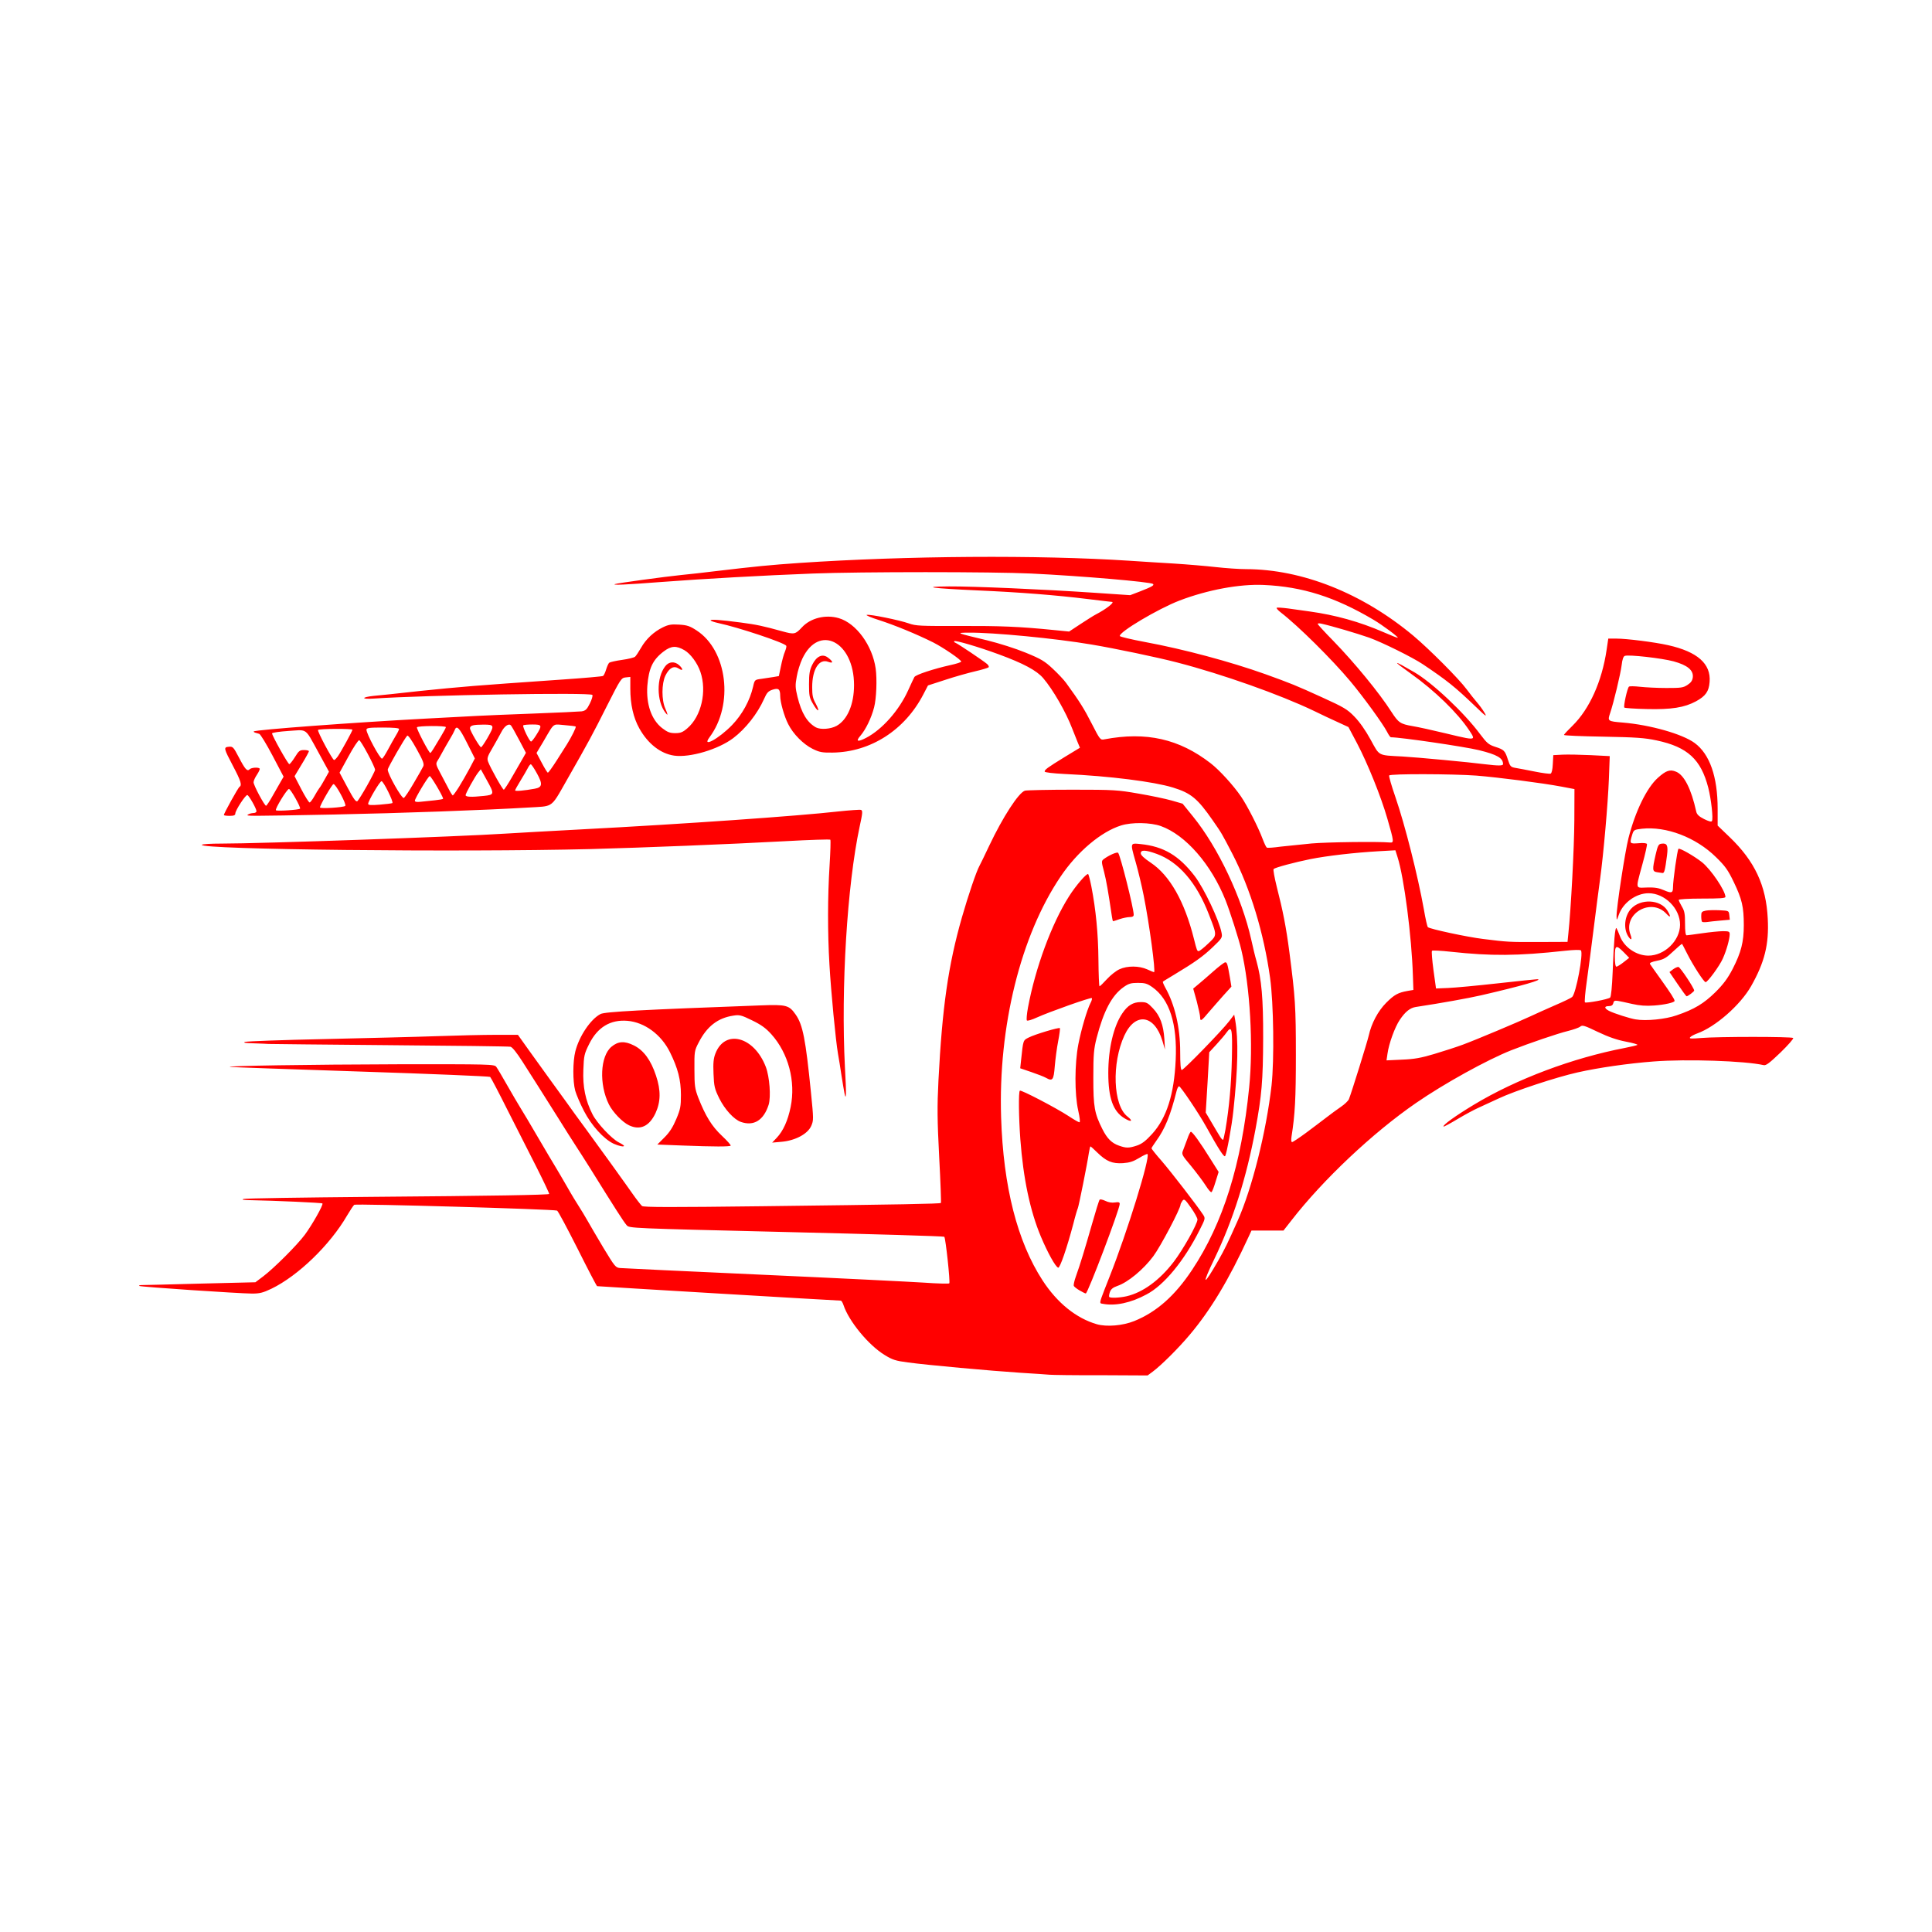 <?xml version="1.0" encoding="UTF-8" standalone="no"?>
<!DOCTYPE svg PUBLIC "-//W3C//DTD SVG 1.1//EN" "http://www.w3.org/Graphics/SVG/1.1/DTD/svg11.dtd">
<svg width="100%" height="100%" viewBox="0 0 512 512" version="1.1" xmlns="http://www.w3.org/2000/svg" xmlns:xlink="http://www.w3.org/1999/xlink" xml:space="preserve" xmlns:serif="http://www.serif.com/" style="fill-rule:evenodd;clip-rule:evenodd;stroke-linejoin:round;stroke-miterlimit:2;">
    <g transform="matrix(2.403,0,0,2.403,-363.085,-308.665)">
        <path d="M263.649,279.844C265.152,279.938 266.587,280.032 266.842,280.059C267.097,280.086 269.619,280.126 272.517,280.113L277.656,280.139L278.219,279.724C279.185,278.999 281.036,277.161 282.311,275.645C284.605,272.922 286.604,269.608 288.791,264.858L289.113,264.161L292.641,264.161L293.514,263.047C296.988,258.566 302.489,253.374 307.265,250.087C310.378,247.941 315.087,245.338 317.757,244.278C319.769,243.486 322.922,242.413 324.035,242.145C324.626,241.997 325.243,241.782 325.377,241.662C325.605,241.474 325.833,241.541 327.309,242.252C328.49,242.816 329.429,243.138 330.408,243.325C331.186,243.473 331.75,243.634 331.669,243.688C331.589,243.741 330.958,243.889 330.274,244.023C324.545,245.123 318.347,247.444 313.651,250.275C311.625,251.496 310.15,252.556 310.297,252.69C310.324,252.73 311.022,252.354 311.827,251.871C312.632,251.388 313.678,250.825 314.134,250.624C314.59,250.409 315.61,249.953 316.375,249.591C318.132,248.759 322.734,247.243 325.068,246.72C327.389,246.196 330.663,245.727 333.467,245.512C337.116,245.23 343.529,245.445 345.595,245.915C345.864,245.982 346.253,245.673 347.46,244.519C348.292,243.714 348.923,242.99 348.855,242.923C348.694,242.762 340.564,242.762 338.713,242.923C337.586,243.017 337.358,243.003 337.492,242.842C337.586,242.722 337.935,242.547 338.257,242.426C340.282,241.702 343.019,239.3 344.213,237.208C345.703,234.578 346.199,232.592 346.051,229.775C345.877,226.112 344.616,223.429 341.852,220.773L340.524,219.498L340.524,217.647C340.524,214.118 339.652,211.609 337.988,210.389C336.633,209.396 333.091,208.389 330.046,208.135C328.396,208 328.369,207.974 328.664,207.102C329.053,205.961 329.818,202.768 329.939,201.789C330.006,201.185 330.126,200.836 330.287,200.782C330.703,200.621 334.379,201.037 335.667,201.386C337.183,201.802 337.854,202.352 337.787,203.117C337.747,203.493 337.599,203.721 337.21,203.976C336.727,204.298 336.499,204.324 334.862,204.324C333.869,204.324 332.568,204.257 331.964,204.19C331.361,204.123 330.811,204.11 330.744,204.177C330.556,204.338 330.113,206.364 330.234,206.484C330.287,206.538 331.387,206.619 332.702,206.645C335.426,206.712 336.861,206.484 338.149,205.787C339.196,205.21 339.558,204.713 339.638,203.654C339.799,201.655 338.297,200.326 335.064,199.602C333.574,199.266 330.489,198.877 329.375,198.877L328.463,198.877L328.275,200.138C327.765,203.586 326.397,206.632 324.532,208.47C324.009,208.98 323.579,209.436 323.579,209.503C323.579,209.57 325.525,209.651 327.913,209.691C331.508,209.758 332.501,209.825 333.802,210.107C337.21,210.831 338.686,212.2 339.491,215.326C339.813,216.587 340.054,218.747 339.893,219.002C339.826,219.109 339.531,219.029 339.021,218.774C338.458,218.492 338.23,218.264 338.163,217.955C337.613,215.46 336.834,213.917 335.936,213.555C335.265,213.273 334.835,213.421 333.923,214.239C332.702,215.339 331.441,217.928 330.69,220.88C330.301,222.396 329.348,228.661 329.375,229.533C329.388,229.99 329.402,229.976 329.63,229.319C330.1,227.991 331.535,226.958 332.904,226.958C334.701,226.958 336.392,228.648 336.378,230.446C336.365,232.19 334.674,233.84 332.877,233.84C331.548,233.84 330.193,232.901 329.737,231.667C329.59,231.264 329.415,230.875 329.362,230.808C329.214,230.634 329.066,232.337 328.946,235.651C328.879,237.288 328.771,238.388 328.664,238.469C328.409,238.67 326.008,239.113 325.887,238.992C325.833,238.925 325.914,237.892 326.088,236.698C326.262,235.504 326.598,232.861 326.853,230.848C327.108,228.836 327.416,226.407 327.55,225.468C327.94,222.651 328.423,217.056 328.53,214.36L328.624,211.837L326.531,211.73C325.377,211.676 323.982,211.65 323.418,211.676L322.399,211.73L322.345,212.709C322.318,213.327 322.224,213.716 322.103,213.769C321.996,213.81 321.218,213.716 320.359,213.541C319.514,213.367 318.548,213.192 318.24,213.139C317.703,213.045 317.636,212.978 317.394,212.227C317.072,211.22 316.965,211.126 315.972,210.804C315.275,210.576 315.073,210.402 314.335,209.423C312.578,207.048 309.036,203.721 307.064,202.58C304.662,201.185 304.568,201.225 306.675,202.728C309.318,204.606 311.853,207.075 313.115,208.98C313.414,209.428 313.604,209.705 313.532,209.828C313.416,210.026 312.629,209.833 310.539,209.329C309.157,208.993 307.507,208.631 306.863,208.524C305.534,208.296 305.32,208.148 304.555,206.967C303.213,204.861 300.463,201.52 298.129,199.119C297.216,198.193 296.465,197.361 296.425,197.281C296.398,197.187 296.546,197.174 296.814,197.227C297.968,197.482 300.745,198.3 302.086,198.77C303.509,199.28 306.876,200.943 308.016,201.708C310.7,203.506 311.585,204.23 313.718,206.27C314.953,207.464 315.127,207.584 314.818,207.061C314.617,206.712 314.228,206.189 313.96,205.881C313.692,205.572 313.195,204.941 312.846,204.472C311.988,203.305 308.701,200.018 306.957,198.555C301.362,193.887 294.721,191.23 288.523,191.217C287.758,191.217 286.242,191.109 285.169,190.989C284.095,190.868 282.029,190.693 280.567,190.6C279.118,190.519 276.904,190.371 275.657,190.291C265.621,189.634 251.011,189.741 239.285,190.532C235.998,190.761 234.589,190.895 229.84,191.458C228.807,191.592 227.184,191.767 226.245,191.861C224.407,192.048 219.174,192.76 218.906,192.867C218.557,193.001 220.127,192.934 223.937,192.639C228.74,192.277 235.193,191.914 240.761,191.7C245.993,191.498 260.577,191.498 264.803,191.7C270.357,191.968 278.031,192.625 278.259,192.853C278.42,193.001 278.098,193.175 276.824,193.672L275.737,194.088L271.752,193.819C265.983,193.43 258.457,193.108 255.76,193.122C252.487,193.149 253.895,193.336 258.953,193.564C263.542,193.766 267.486,194.074 271.082,194.517C272.477,194.691 273.644,194.826 273.698,194.826C274.114,194.826 273.107,195.617 271.913,196.234C271.699,196.342 270.961,196.811 270.263,197.267L269.002,198.099L267.379,197.938C263.528,197.549 261.422,197.469 256.941,197.482C252.594,197.495 252.111,197.482 251.319,197.2C250.286,196.838 247.08,196.181 246.691,196.261C246.53,196.288 247.147,196.556 248.046,196.838C249.75,197.388 252.178,198.381 254.03,199.307C255.13,199.87 257.102,201.212 257.102,201.413C257.102,201.48 256.579,201.654 255.948,201.789C254.083,202.205 252.071,202.862 251.937,203.117C251.87,203.238 251.561,203.895 251.252,204.579C250.26,206.779 248.395,208.899 246.61,209.825C245.685,210.308 245.43,210.227 245.98,209.597C246.57,208.913 247.187,207.652 247.496,206.457C247.751,205.478 247.831,203.372 247.67,202.191C247.308,199.629 245.524,197.187 243.605,196.623C242.143,196.194 240.479,196.61 239.54,197.63C238.816,198.408 238.695,198.435 237.42,198.086C235.193,197.469 234.522,197.334 232.818,197.106C230.471,196.798 229.464,196.731 229.464,196.865C229.464,196.932 229.867,197.066 230.35,197.173C232.497,197.63 237.595,199.32 237.809,199.669C237.85,199.736 237.783,200.018 237.662,200.313C237.528,200.608 237.34,201.332 237.219,201.923L236.991,203.01L236.374,203.117C236.038,203.171 235.448,203.264 235.046,203.318C234.335,203.412 234.321,203.412 234.147,204.19C233.798,205.706 232.953,207.249 231.839,208.403C230.377,209.919 228.431,210.979 229.344,209.758C232.04,206.162 231.316,200.179 227.922,197.978C227.184,197.495 226.875,197.388 225.99,197.334C225.131,197.281 224.822,197.334 224.205,197.63C223.212,198.113 222.34,198.918 221.79,199.897C221.535,200.34 221.24,200.782 221.133,200.876C221.026,200.97 220.382,201.131 219.697,201.225C219.013,201.319 218.383,201.467 218.289,201.534C218.195,201.601 218.047,201.95 217.94,202.285C217.846,202.62 217.685,202.942 217.604,202.996C217.524,203.05 215.538,203.224 213.204,203.385C206.643,203.841 206.496,203.855 203.343,204.096C201.706,204.23 199.077,204.472 197.48,204.646C194.153,205.008 193.724,205.062 192.288,205.196C190.92,205.344 190.92,205.585 192.288,205.491C198.124,205.102 216.236,204.794 216.424,205.089C216.491,205.183 216.357,205.612 216.142,206.042C215.82,206.699 215.659,206.833 215.243,206.9C214.962,206.927 212.587,207.048 209.971,207.142C207.341,207.236 204.577,207.356 203.799,207.397C203.034,207.437 200.405,207.584 197.95,207.705C190.222,208.121 179.274,208.926 179.087,209.114C179.046,209.141 179.113,209.208 179.234,209.248C179.355,209.275 179.556,209.342 179.69,209.382C179.824,209.436 180.482,210.509 181.153,211.784L182.373,214.105L182.078,214.614C181.917,214.883 181.515,215.607 181.166,216.211C180.831,216.815 180.495,217.311 180.442,217.311C180.267,217.311 179.06,215.057 179.06,214.722C179.06,214.561 179.234,214.172 179.449,213.863C179.65,213.555 179.784,213.259 179.731,213.206C179.57,213.045 178.818,213.098 178.63,213.286C178.362,213.555 178.134,213.313 177.423,211.945C176.846,210.845 176.779,210.764 176.336,210.804C175.732,210.858 175.759,210.952 176.806,212.951C177.664,214.574 177.799,215.044 177.517,215.218C177.356,215.312 175.786,218.156 175.786,218.331C175.786,218.384 176.068,218.425 176.417,218.425C176.886,218.425 177.047,218.358 177.047,218.17C177.047,217.821 178.188,216.077 178.375,216.131C178.563,216.184 179.382,217.633 179.382,217.915C179.382,218.022 179.234,218.116 179.033,218.116C178.845,218.116 178.577,218.197 178.456,218.277C178.161,218.465 178.188,218.465 187.955,218.277C195.28,218.13 204.604,217.794 209.515,217.499C210.698,217.428 211.286,217.441 211.733,217.197C212.296,216.89 212.637,216.179 213.66,214.386C215.995,210.294 216.464,209.422 218.02,206.323C219.55,203.291 219.617,203.211 220.1,203.157L220.61,203.103L220.61,204.391C220.61,206.135 220.945,207.598 221.603,208.778C222.555,210.482 223.95,211.569 225.453,211.784C227.184,212.025 230.31,211.099 231.96,209.852C233.328,208.819 234.643,207.142 235.354,205.545C235.663,204.847 235.81,204.673 236.293,204.512C236.951,204.297 237.139,204.445 237.139,205.196C237.139,205.881 237.581,207.45 238.024,208.309C238.574,209.409 239.688,210.523 240.707,211.032C241.472,211.408 241.754,211.462 242.908,211.448C247.107,211.395 250.89,208.966 252.929,205.022L253.439,204.043L255.344,203.425C256.391,203.077 257.88,202.661 258.631,202.486C259.383,202.312 260.053,202.111 260.121,202.043C260.188,201.976 260.107,201.815 259.96,201.681C259.557,201.332 256.699,199.414 256.458,199.333C256.337,199.293 256.283,199.213 256.337,199.159C256.444,199.038 259.007,199.79 261.234,200.608C263.971,201.614 265.42,202.392 266.144,203.238C267.231,204.512 268.653,206.981 269.351,208.819C269.552,209.342 269.82,210.013 269.955,210.335L270.196,210.912L268.519,211.931C266.601,213.112 266.305,213.327 266.305,213.541C266.305,213.635 267.218,213.742 268.533,213.809C273.51,214.038 278.34,214.655 280.446,215.299C282.445,215.916 283.156,216.506 284.82,218.894C285.839,220.357 285.813,220.316 287.02,222.637C288.992,226.461 290.481,231.358 291.166,236.295C291.555,239.086 291.635,245.364 291.327,248.155C290.736,253.307 289.18,259.492 287.597,263.06C286.457,265.623 286.161,266.213 285.477,267.421C283.787,270.386 283.559,270.305 285.034,267.26C287.06,263.047 288.55,258.378 289.556,252.985C290.24,249.282 290.388,247.659 290.401,242.923C290.414,238.549 290.227,236.469 289.663,234.43C289.529,233.987 289.274,232.928 289.086,232.069C288.067,227.481 285.424,221.886 282.66,218.492L281.519,217.083L280.312,216.734C279.655,216.546 278.004,216.198 276.649,215.969C274.342,215.567 273.926,215.54 269.364,215.54C266.694,215.54 264.347,215.594 264.132,215.647C263.434,215.862 261.69,218.559 260.201,221.698C259.691,222.772 259.208,223.778 259.114,223.939C258.779,224.529 257.867,227.226 257.182,229.614C255.666,234.913 255.009,239.542 254.593,247.592C254.445,250.53 254.459,251.912 254.674,256.071C254.821,258.808 254.902,261.075 254.861,261.115C254.767,261.209 250.474,261.29 235.126,261.477C225.144,261.598 222.072,261.598 221.898,261.451C221.777,261.343 221.267,260.699 220.784,260.002C220.288,259.304 219.751,258.539 219.577,258.311C219.416,258.07 218.825,257.265 218.289,256.513C217.752,255.762 216.612,254.192 215.766,253.039C214.908,251.871 213.888,250.476 213.499,249.913C213.097,249.362 212.305,248.262 211.728,247.471C211.151,246.679 210.132,245.257 209.447,244.305L208.213,242.574L205.771,242.574C204.43,242.574 201.505,242.641 199.278,242.721C197.037,242.802 191.456,242.936 186.868,243.043C182.266,243.137 178.335,243.285 178.121,243.352C177.852,243.446 178.147,243.486 179.14,243.513C179.905,243.54 180.603,243.567 180.696,243.58C180.777,243.594 186.761,243.647 193.965,243.714C201.17,243.768 207.22,243.848 207.395,243.889C207.596,243.929 208.079,244.533 208.723,245.539C209.273,246.411 210.038,247.618 210.44,248.236C210.829,248.853 211.795,250.369 212.573,251.616C213.352,252.864 214.25,254.286 214.586,254.796C214.921,255.292 215.605,256.393 216.129,257.211C219,261.826 219.858,263.168 220.207,263.57C220.489,263.906 220.543,263.906 237.809,264.322C247.335,264.55 255.183,264.778 255.237,264.845C255.385,265.006 255.908,269.862 255.787,269.983C255.733,270.037 254.486,270.01 252.996,269.903C251.521,269.809 243.498,269.406 235.166,269.031C226.848,268.655 219.791,268.32 219.496,268.293C218.986,268.253 218.906,268.145 217.645,266.066C216.92,264.858 216.129,263.49 215.86,263.02C215.592,262.551 215.19,261.88 214.961,261.531C214.733,261.182 214.13,260.203 213.647,259.344C213.15,258.486 212.56,257.466 212.318,257.077C212.077,256.701 211.232,255.252 210.427,253.884C209.635,252.515 208.75,251.04 208.481,250.61C208.213,250.181 207.556,249.054 207.019,248.115C206.482,247.162 205.946,246.263 205.825,246.102C205.61,245.821 205.181,245.807 194.944,245.821C185.338,245.847 175.679,245.995 176.484,246.116C176.658,246.143 183.138,246.371 190.906,246.626C198.674,246.88 205.087,247.149 205.154,247.216C205.235,247.283 206.093,248.92 207.059,250.852C208.039,252.77 209.474,255.628 210.279,257.198C211.071,258.767 211.688,260.082 211.661,260.122C211.54,260.23 205.543,260.337 191.939,260.444C184.48,260.511 178.188,260.605 177.973,260.672C177.691,260.753 177.906,260.793 178.671,260.807C181.394,260.86 186.573,261.088 186.653,261.169C186.787,261.303 185.513,263.543 184.708,264.63C183.836,265.797 181.3,268.32 180.133,269.205L179.261,269.862L173.197,270.01C169.856,270.104 166.958,270.171 166.744,270.171C166.529,270.171 166.395,270.211 166.448,270.265C166.556,270.372 177.396,271.097 178.899,271.11C179.744,271.11 180.106,271.016 181.032,270.574C183.97,269.151 187.498,265.744 189.377,262.497C189.712,261.933 190.061,261.397 190.168,261.316C190.37,261.182 212.131,261.799 212.533,261.96C212.64,262.001 213.647,263.892 214.787,266.146C215.914,268.4 216.893,270.278 216.947,270.292C217.041,270.319 243.404,271.888 243.82,271.888C243.9,271.888 244.034,272.116 244.128,272.398C244.719,274.169 246.892,276.812 248.663,277.885C249.508,278.409 249.871,278.529 251.226,278.704C253.399,278.999 260.349,279.63 263.649,279.844L263.649,279.844ZM314.201,211.18C316.214,211.676 316.858,212.052 316.858,212.723C316.858,212.911 316.321,212.911 314.886,212.736C313.141,212.508 307.399,211.972 305.763,211.878C302.999,211.73 303.267,211.864 302.247,210.013C301.684,208.98 301.027,208.054 300.463,207.477C299.685,206.672 299.296,206.444 296.935,205.371C294.023,204.043 293.46,203.815 290.629,202.795C286.792,201.427 281.654,200.045 277.374,199.253C275.871,198.971 274.623,198.676 274.597,198.596C274.449,198.18 278.836,195.577 281.184,194.678C284.27,193.498 287.812,192.84 290.468,192.961C294.748,193.149 298.357,194.302 302.569,196.798C303.549,197.375 305.333,198.703 305.253,198.784C305.212,198.81 304.501,198.529 303.643,198.153C301.053,197.026 298.357,196.275 295.539,195.886C294.855,195.792 293.768,195.644 293.138,195.55C292.507,195.47 291.944,195.429 291.89,195.483C291.85,195.537 292.051,195.765 292.346,195.993C294.278,197.482 297.995,201.172 300.007,203.573C301.456,205.304 303.616,208.282 304.072,209.168C304.233,209.49 304.421,209.758 304.488,209.758C305.669,209.771 312.591,210.791 314.201,211.18L314.201,211.18ZM304.367,221.363C303.026,221.242 297.418,221.323 295.741,221.47C294.64,221.578 293.124,221.739 292.333,221.819C291.568,221.926 290.884,221.98 290.803,221.926C290.723,221.873 290.522,221.443 290.334,220.947C289.864,219.686 288.657,217.311 287.959,216.292C287.114,215.057 285.598,213.394 284.632,212.642C281.144,209.932 277.508,209.114 272.893,209.986C272.45,210.08 272.41,210.04 271.497,208.255C270.666,206.619 270.142,205.787 268.667,203.761C268.425,203.425 267.768,202.728 267.204,202.205C266.319,201.373 265.93,201.131 264.226,200.434C263.085,199.964 261.301,199.401 259.946,199.065C256.472,198.234 256.485,198.233 257.933,198.22L257.934,198.22C260.59,198.193 267.499,198.851 271.497,199.535C273.993,199.951 278.756,200.943 280.956,201.52C285.92,202.808 292.279,205.062 296.022,206.86C296.787,207.236 297.954,207.786 298.612,208.081L299.806,208.631L300.745,210.402C301.912,212.616 303.388,216.265 304.099,218.733C304.837,221.296 304.85,221.403 304.367,221.363L304.367,221.363ZM245.282,204.002C245.282,206.122 244.558,207.826 243.364,208.497C242.706,208.859 241.606,208.94 241.083,208.671C240.103,208.121 239.486,207.088 239.044,205.29C238.802,204.298 238.789,204.002 238.963,203.077C239.057,202.486 239.339,201.601 239.58,201.091C241.418,197.214 245.282,199.199 245.282,204.002L245.282,204.002ZM228.337,202.54C229.075,204.687 228.445,207.45 226.902,208.765C226.392,209.208 226.151,209.302 225.56,209.302C224.97,209.302 224.702,209.194 224.125,208.752C222.944,207.839 222.34,206.109 222.488,204.069C222.649,202.138 223.078,201.212 224.299,200.286C225.118,199.669 225.681,199.629 226.593,200.165C227.251,200.554 228.002,201.561 228.337,202.54L228.337,202.54ZM240.318,203.908C240.318,205.17 240.358,205.398 240.747,206.055C241.298,207.021 241.579,207.034 241.069,206.069C240.734,205.478 240.667,205.143 240.667,204.23C240.667,202.258 241.432,201.051 242.438,201.44C243.028,201.655 243.001,201.413 242.384,200.957C241.781,200.514 241.137,200.823 240.667,201.775C240.385,202.366 240.318,202.755 240.318,203.908L240.318,203.908ZM224.474,201.909C223.467,203.171 223.494,205.8 224.5,207.075C224.782,207.424 224.769,207.289 224.474,206.605C224.044,205.666 224.058,203.841 224.474,202.969C224.903,202.097 225.413,201.829 225.949,202.178C226.432,202.5 226.473,202.258 226.003,201.816C225.507,201.359 224.876,201.4 224.474,201.909ZM209.81,208.349C210.883,208.349 210.91,208.443 210.252,209.49C209.997,209.906 209.729,210.241 209.662,210.228C209.488,210.228 208.683,208.564 208.803,208.443C208.857,208.39 209.313,208.349 209.81,208.349L209.81,208.349ZM213.62,210.536C213.432,210.845 212.909,211.663 212.453,212.374C211.997,213.085 211.581,213.662 211.514,213.662C211.46,213.662 211.151,213.166 210.843,212.575L210.266,211.489L210.99,210.281C211.761,208.965 211.969,208.518 212.3,208.394C212.522,208.31 212.799,208.373 213.338,208.416C213.996,208.47 214.546,208.537 214.586,208.577C214.666,208.644 214.13,209.718 213.62,210.536L213.62,210.536ZM204.43,208.363C205.637,208.363 205.651,208.443 204.846,209.852C204.524,210.402 204.215,210.858 204.148,210.858C204,210.858 202.927,209.033 202.927,208.765C202.927,208.457 203.289,208.363 204.43,208.363L204.43,208.363ZM208.763,212.066C208.575,212.388 208.052,213.3 207.596,214.091C207.14,214.896 206.711,215.54 206.657,215.54C206.523,215.54 205.181,213.139 204.926,212.455C204.792,212.092 204.846,211.878 205.409,210.939C205.758,210.335 206.201,209.543 206.389,209.181C206.724,208.524 207.207,208.188 207.448,208.457C207.515,208.524 207.918,209.235 208.334,210.026L209.099,211.475L208.763,212.066ZM199.707,209.691C199.399,210.201 199.023,210.818 198.889,211.046C198.741,211.287 198.594,211.489 198.553,211.489C198.392,211.475 196.997,208.792 197.078,208.658C197.185,208.483 200.271,208.47 200.271,208.644C200.271,208.711 200.016,209.181 199.707,209.691L199.707,209.691ZM194.743,209.584C194.555,209.906 194.153,210.603 193.871,211.14C193.589,211.663 193.308,212.106 193.227,212.119C192.986,212.119 191.51,209.382 191.51,208.926C191.51,208.725 191.805,208.685 193.308,208.685C194.421,208.685 195.105,208.738 195.105,208.846C195.105,208.926 194.944,209.262 194.743,209.584L194.743,209.584ZM202.873,213.219C202.551,213.823 202.015,214.749 201.706,215.245C201.384,215.755 201.089,216.157 201.035,216.171C200.982,216.171 200.767,215.836 200.566,215.433C200.351,215.031 199.949,214.252 199.654,213.702C199.171,212.803 199.144,212.669 199.332,212.374C199.452,212.186 199.694,211.757 199.882,211.408C200.069,211.059 200.432,210.429 200.687,209.999C200.942,209.584 201.196,209.101 201.25,208.953C201.451,208.389 201.773,208.725 202.605,210.389L203.464,212.092L202.873,213.219ZM189.967,208.926C189.967,209.06 188.733,211.314 188.371,211.837C188.21,212.066 188.022,212.267 187.941,212.267C187.767,212.267 186.076,209.101 186.17,208.953C186.251,208.805 189.967,208.792 189.967,208.926ZM186.304,215.379C186.197,215.514 185.956,215.916 185.754,216.278C185.553,216.64 185.312,216.949 185.245,216.949C185.151,216.949 184.748,216.292 184.332,215.5L183.581,214.051L184.372,212.736C184.815,212.012 185.164,211.368 185.164,211.301C185.164,211.22 184.923,211.167 184.627,211.167C184.158,211.167 184.05,211.247 183.621,211.945C183.353,212.374 183.071,212.723 183.004,212.723C182.856,212.723 181.099,209.584 181.099,209.329C181.099,209.248 181.917,209.127 182.924,209.06C183.851,209.002 184.306,208.917 184.651,209.072C185.105,209.277 185.371,209.897 186.278,211.542L187.378,213.555L186.935,214.346C186.693,214.789 186.412,215.259 186.304,215.379L186.304,215.379ZM197.775,212.964C197.695,213.139 197.225,213.971 196.715,214.829C196.219,215.688 195.736,216.399 195.629,216.453C195.387,216.52 193.858,213.823 193.858,213.327C193.858,213.112 195.723,209.865 196.004,209.584C196.098,209.49 196.514,210.093 197.037,211.046C197.762,212.347 197.896,212.71 197.775,212.964L197.775,212.964ZM192.462,213.354C192.462,213.434 192.073,214.212 191.59,215.071C191.107,215.929 190.624,216.694 190.517,216.801C190.356,216.922 190.115,216.6 189.43,215.312L188.545,213.662L189.524,211.878C190.061,210.885 190.598,210.08 190.705,210.08C190.893,210.08 192.462,213.018 192.462,213.353L192.462,213.354ZM210.319,213.756C210.963,214.923 210.91,215.285 210.065,215.433C208.884,215.648 207.918,215.728 207.905,215.621C207.905,215.554 208.173,215.071 208.495,214.548C208.817,214.024 209.179,213.407 209.3,213.166C209.421,212.924 209.568,212.736 209.635,212.736C209.702,212.736 210.011,213.193 210.319,213.756L210.319,213.756ZM204.765,214.454C205.651,216.037 205.624,216.104 204.457,216.225C203.075,216.372 202.458,216.345 202.444,216.144C202.444,215.943 203.464,214.105 203.839,213.635L204.121,213.286L204.765,214.454ZM324.72,218.894C324.706,221.94 324.344,228.769 324.062,231.385L323.968,232.324L320.842,232.337C317.475,232.351 317.354,232.337 314.657,232.002C312.887,231.787 308.781,230.902 308.567,230.701C308.499,230.647 308.298,229.762 308.124,228.729C307.453,225.012 306.058,219.471 304.984,216.345C304.555,215.111 304.247,214.038 304.3,213.971C304.421,213.769 311.317,213.796 313.893,213.984C316.254,214.172 321.205,214.802 323.324,215.205L324.733,215.473L324.72,218.894ZM199.962,216.533C199.962,216.587 199.56,216.654 199.063,216.708C198.567,216.761 197.869,216.828 197.507,216.869C197.037,216.922 196.85,216.882 196.85,216.748C196.863,216.493 198.299,214.091 198.486,214.038C198.607,213.997 199.962,216.278 199.962,216.533L199.962,216.533ZM193.174,214.601C193.388,214.601 194.529,216.909 194.368,217.016C194.287,217.056 193.657,217.137 192.972,217.191C191.993,217.271 191.698,217.244 191.698,217.097C191.698,216.788 192.986,214.601 193.174,214.601L193.174,214.601ZM187.874,214.923C188.129,214.91 189.336,217.15 189.175,217.325C189.014,217.499 186.385,217.66 186.385,217.499C186.385,217.244 187.727,214.923 187.874,214.923L187.874,214.923ZM182.964,215.46C183.152,215.46 184.305,217.513 184.185,217.633C184.051,217.767 181.622,217.928 181.528,217.808C181.394,217.674 182.749,215.46 182.964,215.46L182.964,215.46ZM243.9,247.068C244.034,247.887 244.169,248.746 244.222,248.987C244.424,249.98 244.45,249.135 244.276,246.116C243.833,237.382 244.517,226.099 245.899,219.619C246.235,218.089 246.248,217.848 246.047,217.767C245.913,217.727 244.786,217.808 243.525,217.942C239.151,218.438 226.54,219.324 215.257,219.914C211.956,220.088 208.159,220.303 206.831,220.384C201.72,220.719 179.878,221.484 175.504,221.484C174.364,221.484 173.398,221.537 173.358,221.618C173.022,222.141 201.626,222.45 216.263,222.087C222.166,221.926 231.316,221.564 237.769,221.215C240.412,221.068 242.612,221.001 242.666,221.054C242.72,221.108 242.679,222.383 242.586,223.885C242.371,227.306 242.357,231.224 242.572,234.846C242.747,237.878 243.256,243.164 243.511,244.654C243.605,245.163 243.78,246.25 243.9,247.068L243.9,247.068ZM282.566,268.494C280.661,271.365 278.635,273.15 276.18,274.142C274.905,274.652 273.148,274.8 272.061,274.491C269.794,273.834 267.701,272.157 266.077,269.661C263.287,265.368 261.744,259.331 261.502,251.67C261.18,241.648 263.662,231.626 268.063,225.12C269.901,222.383 272.531,220.169 274.731,219.485C275.925,219.109 277.978,219.149 279.118,219.552C281.855,220.531 284.686,223.791 286.255,227.736C286.738,228.957 287.718,232.015 287.986,233.169C288.965,237.261 289.328,243.714 288.858,248.383C288.013,256.849 285.974,263.369 282.566,268.494L282.566,268.494ZM340.282,237.865C338.995,239.126 337.961,239.757 335.989,240.427C334.768,240.857 332.622,241.071 331.468,240.87C330.864,240.776 329.093,240.213 328.543,239.931C328.007,239.649 327.993,239.408 328.516,239.408C328.798,239.408 328.959,239.314 329.013,239.086C329.04,238.991 329.057,238.92 329.101,238.874C329.232,238.739 329.59,238.826 331.092,239.166C331.938,239.354 332.608,239.408 333.521,239.341C334.688,239.26 335.775,239.005 335.775,238.831C335.775,238.643 335.332,237.959 334.299,236.51C333.682,235.651 333.118,234.86 333.065,234.766C332.984,234.645 333.239,234.524 333.843,234.404C334.594,234.256 334.876,234.082 335.64,233.357C336.137,232.888 336.58,232.512 336.606,232.552C336.633,232.592 336.888,233.075 337.17,233.639C337.814,234.913 339.008,236.765 339.196,236.765C339.424,236.765 340.752,234.954 341.101,234.149C341.49,233.29 341.852,232.002 341.852,231.492C341.852,231.184 341.772,231.143 341.114,231.143C340.698,231.143 339.665,231.251 338.82,231.372C337.961,231.492 337.197,231.6 337.103,231.6C336.982,231.6 336.928,231.13 336.928,230.312C336.928,229.252 336.875,228.916 336.58,228.433C336.392,228.111 336.231,227.776 336.231,227.695C336.231,227.615 337.304,227.548 338.807,227.548C340.765,227.548 341.383,227.508 341.383,227.36C341.369,226.676 339.786,224.328 338.793,223.536C337.908,222.839 336.325,221.94 336.204,222.061C336.07,222.195 335.6,225.549 335.6,226.314C335.6,226.944 335.426,226.984 334.594,226.622C334.044,226.381 333.601,226.3 332.743,226.327C332.21,226.343 331.899,226.392 331.764,226.259C331.565,226.061 331.766,225.459 332.233,223.738C332.541,222.624 332.756,221.631 332.729,221.537C332.689,221.43 332.34,221.39 331.79,221.444C330.824,221.511 330.797,221.497 331.092,220.531C331.267,219.968 331.294,219.954 332.152,219.847C334.849,219.552 338.109,220.786 340.336,222.973C341.356,223.966 341.664,224.395 342.308,225.737C343.207,227.615 343.408,228.46 343.408,230.473C343.408,232.337 343.113,233.478 342.188,235.289C341.637,236.349 341.168,236.98 340.282,237.865L340.282,237.865ZM333.682,222.718C333.306,224.368 333.319,224.556 333.829,224.637C334.071,224.677 334.353,224.717 334.446,224.73C334.648,224.744 334.728,224.422 334.943,222.758C335.077,221.672 334.943,221.403 334.312,221.497C334.004,221.537 333.91,221.725 333.682,222.718L333.682,222.718ZM272.478,272.172C272.523,272.216 272.608,272.217 272.718,272.237C274.087,272.506 275.831,272.13 277.535,271.204C279.467,270.198 281.694,267.488 283.398,264.094C284.028,262.846 284.042,262.806 283.773,262.403C283.156,261.451 280.231,257.667 279.198,256.473C278.581,255.776 278.085,255.145 278.085,255.091C278.085,255.038 278.326,254.675 278.608,254.273C279.561,252.972 280.191,251.429 280.849,248.786C280.916,248.491 281.05,248.249 281.13,248.249C281.305,248.263 283.317,251.254 284.109,252.69C285.531,255.252 286.108,256.138 286.215,255.937C286.39,255.615 286.94,252.636 287.114,250.973C287.624,246.263 287.691,243.111 287.315,240.937L287.208,240.347L286.631,241.098C285.826,242.145 281.64,246.451 281.426,246.451C281.305,246.451 281.251,245.781 281.251,244.452C281.251,241.782 280.674,239.26 279.601,237.355C279.426,237.033 279.306,236.738 279.346,236.711C279.373,236.671 279.936,236.335 280.58,235.946C282.901,234.551 283.773,233.921 284.833,232.914C285.866,231.922 285.92,231.854 285.813,231.318C285.558,229.949 283.881,226.421 282.861,225.079C281.117,222.799 279.413,221.792 276.877,221.537C276.405,221.489 276.126,221.448 276.004,221.568C275.824,221.745 275.984,222.267 276.368,223.617C276.622,224.516 277.012,226.126 277.226,227.212C277.843,230.285 278.568,235.665 278.367,235.665C278.326,235.665 277.991,235.531 277.615,235.356C276.73,234.954 275.428,234.94 274.556,235.343C274.194,235.504 273.577,235.987 273.175,236.429C272.772,236.872 272.41,237.221 272.356,237.221C272.302,237.221 272.249,235.906 272.235,234.296C272.209,231.425 271.954,228.782 271.457,226.22C271.323,225.535 271.162,224.918 271.108,224.851C270.961,224.704 269.753,226.099 268.989,227.306C267.084,230.298 265.286,235.168 264.467,239.555C264.333,240.28 264.28,240.924 264.347,240.991C264.427,241.058 264.91,240.91 265.433,240.669C266.829,240.038 271.404,238.415 271.511,238.522C271.551,238.576 271.497,238.817 271.363,239.059C270.974,239.824 270.357,241.917 270.022,243.607C269.606,245.767 269.592,249.108 270.008,250.932C270.183,251.71 270.236,252.22 270.142,252.22C270.049,252.22 269.512,251.912 268.948,251.536C267.553,250.624 263.689,248.611 263.568,248.732C263.407,248.88 263.448,251.697 263.622,254.085C263.944,258.405 264.695,261.987 265.89,264.832C266.641,266.616 267.499,268.159 267.795,268.253C267.982,268.333 268.761,266.093 269.472,263.396C269.686,262.537 269.914,261.786 269.955,261.719C270.049,261.571 271.028,256.674 271.176,255.615C271.243,255.212 271.323,254.877 271.35,254.877C271.39,254.877 271.739,255.185 272.115,255.561C273.121,256.54 273.765,256.795 274.932,256.728C275.683,256.674 276.086,256.54 276.73,256.151C277.186,255.87 277.602,255.682 277.642,255.722C277.978,256.044 275.415,264.322 273.47,269.232C272.551,271.568 272.346,272.047 272.478,272.172L272.478,272.172ZM297.364,251.697C296.881,252.073 295.875,252.824 295.123,253.388C294.359,253.951 293.661,254.407 293.594,254.407C293.5,254.407 293.473,254.179 293.527,253.817C293.916,251.335 294.01,249.644 294.01,244.801C294.01,239.475 293.943,238.455 293.299,233.491C292.937,230.701 292.574,228.863 291.904,226.26C291.649,225.227 291.488,224.355 291.555,224.288C291.756,224.113 293.862,223.55 295.58,223.201C297.458,222.825 300.53,222.477 303.093,222.329L304.984,222.222L305.226,222.986C305.937,225.213 306.782,231.693 306.916,236.067L306.97,237.623L306.339,237.731C305.28,237.919 304.864,238.147 303.978,239.032C303.066,239.944 302.341,241.313 302.046,242.655C301.885,243.366 300.141,248.974 299.859,249.671C299.779,249.859 299.39,250.235 298.974,250.516C298.558,250.798 297.834,251.335 297.364,251.697L297.364,251.697ZM285.06,231.671C284.97,231.931 284.73,232.139 284.337,232.512C283.867,232.968 283.398,233.33 283.304,233.344C283.116,233.344 283.089,233.277 282.767,231.989C281.734,227.856 280.097,224.985 278.004,223.59C277.28,223.107 276.904,222.758 276.904,222.557C276.904,222.155 277.414,222.168 278.675,222.624C281.077,223.496 283.062,225.79 284.404,229.265C284.976,230.736 285.199,231.266 285.06,231.671L285.06,231.671ZM272.853,224.583C273.107,225.589 273.295,226.649 273.725,229.547C273.765,229.829 273.818,230.057 273.859,230.043C273.886,230.043 274.208,229.949 274.57,229.815C274.932,229.694 275.442,229.587 275.683,229.587C275.992,229.587 276.126,229.507 276.126,229.332C276.126,228.608 274.65,222.772 274.409,222.503C274.288,222.369 273.362,222.785 272.812,223.201C272.557,223.402 272.557,223.483 272.853,224.583L272.853,224.583ZM330.958,228.688C330.247,229.48 330.113,230.875 330.676,231.734C330.998,232.203 331.119,232.109 330.918,231.546C330.032,229.238 333.172,227.387 334.876,229.225C335.345,229.735 335.399,229.56 334.983,228.876C334.218,227.628 332.018,227.521 330.958,228.688L330.958,228.688ZM338.713,229.493C338.713,229.775 338.753,230.057 338.807,230.11C338.86,230.151 339.088,230.164 339.33,230.137C339.558,230.097 340.229,230.03 340.806,229.976L341.866,229.882L341.812,229.386C341.758,228.889 341.758,228.889 340.752,228.836C340.189,228.809 339.504,228.822 339.223,228.876C338.766,228.97 338.713,229.037 338.713,229.493L338.713,229.493ZM330.77,234.082L330.153,234.565C329.818,234.833 329.456,235.048 329.362,235.061C329.254,235.061 329.187,234.658 329.187,233.961C329.187,232.673 329.321,232.606 330.18,233.478L330.77,234.082ZM312.417,243.661C311.733,243.916 310.324,244.372 309.291,244.68C307.815,245.123 307.064,245.257 305.709,245.311L304.005,245.391L304.112,244.667C304.26,243.553 304.931,241.715 305.467,240.924C306.071,240.025 306.608,239.596 307.238,239.502C310.069,239.072 313.034,238.536 314.443,238.214C318.924,237.181 321.419,236.456 320.614,236.443C320.48,236.443 318.521,236.644 316.241,236.899C313.96,237.154 311.505,237.382 310.78,237.409L309.465,237.462L309.184,235.437C309.036,234.323 308.956,233.357 309.023,233.303C309.09,233.25 310.015,233.29 311.089,233.411C315.57,233.894 318.401,233.88 323.7,233.303C324.653,233.196 325.364,233.183 325.444,233.263C325.739,233.572 324.907,238.013 324.478,238.402C324.371,238.509 323.499,238.925 322.56,239.327C321.607,239.743 320.413,240.28 319.903,240.521C318.588,241.139 313.906,243.111 312.417,243.661L312.417,243.661ZM283.076,238.871C283.277,239.649 283.451,240.441 283.451,240.642C283.451,241.139 283.599,241.045 284.39,240.092C284.78,239.649 285.491,238.818 285.987,238.267L286.899,237.261L286.738,236.268C286.47,234.739 286.43,234.578 286.215,234.578C286.121,234.578 285.531,235.021 284.927,235.557C284.323,236.094 283.559,236.751 283.25,237.006L282.687,237.476L283.076,238.871ZM335.211,235.651L336.123,236.993C336.62,237.731 337.063,238.335 337.103,238.321C337.25,238.321 337.935,237.798 337.935,237.691C337.935,237.422 336.405,235.128 336.204,235.088C336.083,235.074 335.815,235.195 335.6,235.356L335.211,235.651ZM278.152,253.508C277.454,254.273 277.038,254.595 276.488,254.783C275.603,255.078 275.294,255.078 274.503,254.796C273.698,254.514 273.201,254.018 272.678,252.985C271.793,251.228 271.672,250.53 271.672,247.297C271.672,244.707 271.726,244.144 272.034,242.923C272.812,239.931 273.711,238.241 274.986,237.328C275.549,236.926 275.818,236.845 276.582,236.845C277.36,236.845 277.602,236.912 278.179,237.315C280.07,238.643 280.943,241.367 280.755,245.351C280.58,249.148 279.762,251.737 278.152,253.508L278.152,253.508ZM273.322,246.787C273.322,249.537 273.845,251.013 275.106,251.778C275.885,252.247 276.099,252.1 275.428,251.576C273.845,250.342 273.684,245.713 275.093,242.655C276.3,240.038 278.42,240.347 279.292,243.245L279.574,244.197L279.507,243.03C279.4,241.474 279.037,240.481 278.246,239.649C277.669,239.032 277.521,238.965 276.904,238.965C276.059,238.965 275.455,239.327 274.865,240.213C273.899,241.635 273.322,244.117 273.322,246.787ZM215.498,250.973C216.33,252.583 217.685,254.072 218.772,254.582C219.362,254.85 219.939,254.957 219.912,254.81C219.912,254.769 219.657,254.595 219.335,254.434C218.53,254.018 216.934,252.314 216.437,251.335C215.659,249.819 215.351,248.289 215.431,246.424C215.485,244.868 215.538,244.654 216.075,243.58C216.987,241.742 218.409,240.87 220.301,241.031C222.179,241.192 224.017,242.534 224.983,244.493C225.855,246.25 226.191,247.551 226.191,249.202C226.191,250.463 226.137,250.771 225.681,251.858C225.305,252.744 224.957,253.307 224.38,253.884L223.588,254.675L226.392,254.783C229.867,254.917 231.557,254.917 231.678,254.796C231.732,254.756 231.302,254.26 230.712,253.709C229.599,252.663 228.901,251.536 228.096,249.483C227.734,248.517 227.68,248.209 227.68,246.384C227.667,244.425 227.68,244.318 228.136,243.446C229.049,241.648 230.256,240.709 231.987,240.454C232.644,240.347 232.859,240.401 234.039,240.978C235.059,241.474 235.555,241.836 236.173,242.52C238.037,244.6 238.869,247.699 238.292,250.53C237.984,252.032 237.474,253.173 236.749,253.938L236.253,254.461L237.313,254.367C238.802,254.233 240.171,253.508 240.56,252.623C240.828,252.006 240.828,251.885 240.533,248.947C239.943,243.044 239.634,241.461 238.842,240.334C238.118,239.3 237.809,239.22 234.992,239.327C221.938,239.81 217.806,240.025 217.323,240.28C216.236,240.843 214.975,242.708 214.546,244.399C214.264,245.499 214.25,247.686 214.532,248.732C214.653,249.161 215.082,250.168 215.498,250.973L215.498,250.973ZM264.83,246.679C265.5,246.907 266.225,247.189 266.44,247.31C267.177,247.726 267.298,247.578 267.419,246.049C267.486,245.271 267.647,244.023 267.795,243.272C267.942,242.52 268.023,241.876 267.982,241.836C267.875,241.729 265.232,242.52 264.548,242.869C263.917,243.191 263.944,243.111 263.703,245.378L263.609,246.264L264.83,246.679ZM286.953,245.15C286.886,248.034 286.658,250.57 286.242,253.039C286.135,253.629 286.014,254.139 285.987,254.152C285.933,254.179 285.772,254.018 285.638,253.79C285.491,253.562 285.088,252.878 284.726,252.261L284.068,251.147L284.27,247.82L284.458,244.493L285.249,243.634C285.678,243.164 286.188,242.574 286.363,242.319C286.953,241.501 287.02,241.863 286.953,245.15L286.953,245.15ZM230.417,249.577C231.034,250.812 232.04,251.912 232.805,252.18C234.227,252.676 235.314,252.006 235.864,250.288C236.132,249.416 235.971,247.216 235.555,246.116C234.267,242.748 231.034,241.903 229.988,244.654C229.786,245.177 229.733,245.687 229.786,246.881C229.84,248.276 229.907,248.531 230.417,249.577L230.417,249.577ZM218.248,250.248C218.678,251.107 219.751,252.22 220.476,252.556C221.696,253.133 222.703,252.663 223.387,251.214C223.964,249.966 223.991,248.705 223.441,247.068C222.877,245.365 222.086,244.278 220.999,243.741C219.979,243.231 219.268,243.272 218.53,243.889C217.282,244.935 217.148,248.034 218.248,250.248L218.248,250.248ZM282.472,257.064C283.062,257.788 283.787,258.754 284.068,259.197C284.35,259.653 284.645,259.988 284.699,259.921C284.78,259.881 284.981,259.358 285.155,258.767L285.491,257.694L284.619,256.312C283.411,254.367 282.566,253.213 282.418,253.267C282.351,253.294 282.177,253.642 282.043,254.045C281.895,254.447 281.694,254.997 281.586,255.266C281.385,255.749 281.399,255.789 282.472,257.064L282.472,257.064ZM269.512,270.238C269.539,270.346 269.834,270.574 270.156,270.762C270.478,270.949 270.773,271.097 270.84,271.097C271.055,271.11 274.583,261.799 274.583,261.223C274.583,261.035 274.462,260.995 274.047,261.062C273.711,261.115 273.322,261.048 273,260.887C272.718,260.753 272.437,260.686 272.37,260.753C272.302,260.82 271.927,262.028 271.524,263.45C270.733,266.213 270.236,267.864 269.753,269.205C269.579,269.675 269.485,270.144 269.512,270.238L269.512,270.238ZM280.527,267.622C278.97,269.648 277.132,270.99 275.335,271.406C274.556,271.58 273.577,271.62 273.429,271.486C273.376,271.432 273.416,271.191 273.496,270.949C273.617,270.614 273.832,270.44 274.328,270.265C275.482,269.876 277.199,268.454 278.286,266.992C279.104,265.891 281.291,261.732 281.291,261.29C281.291,261.223 281.385,261.048 281.493,260.887C281.68,260.632 281.774,260.686 282.432,261.625C282.834,262.189 283.156,262.779 283.156,262.94C283.156,263.436 281.546,266.294 280.527,267.622L280.527,267.622Z" style="fill:rgb(255,0,0);"/>
    </g>
</svg>

